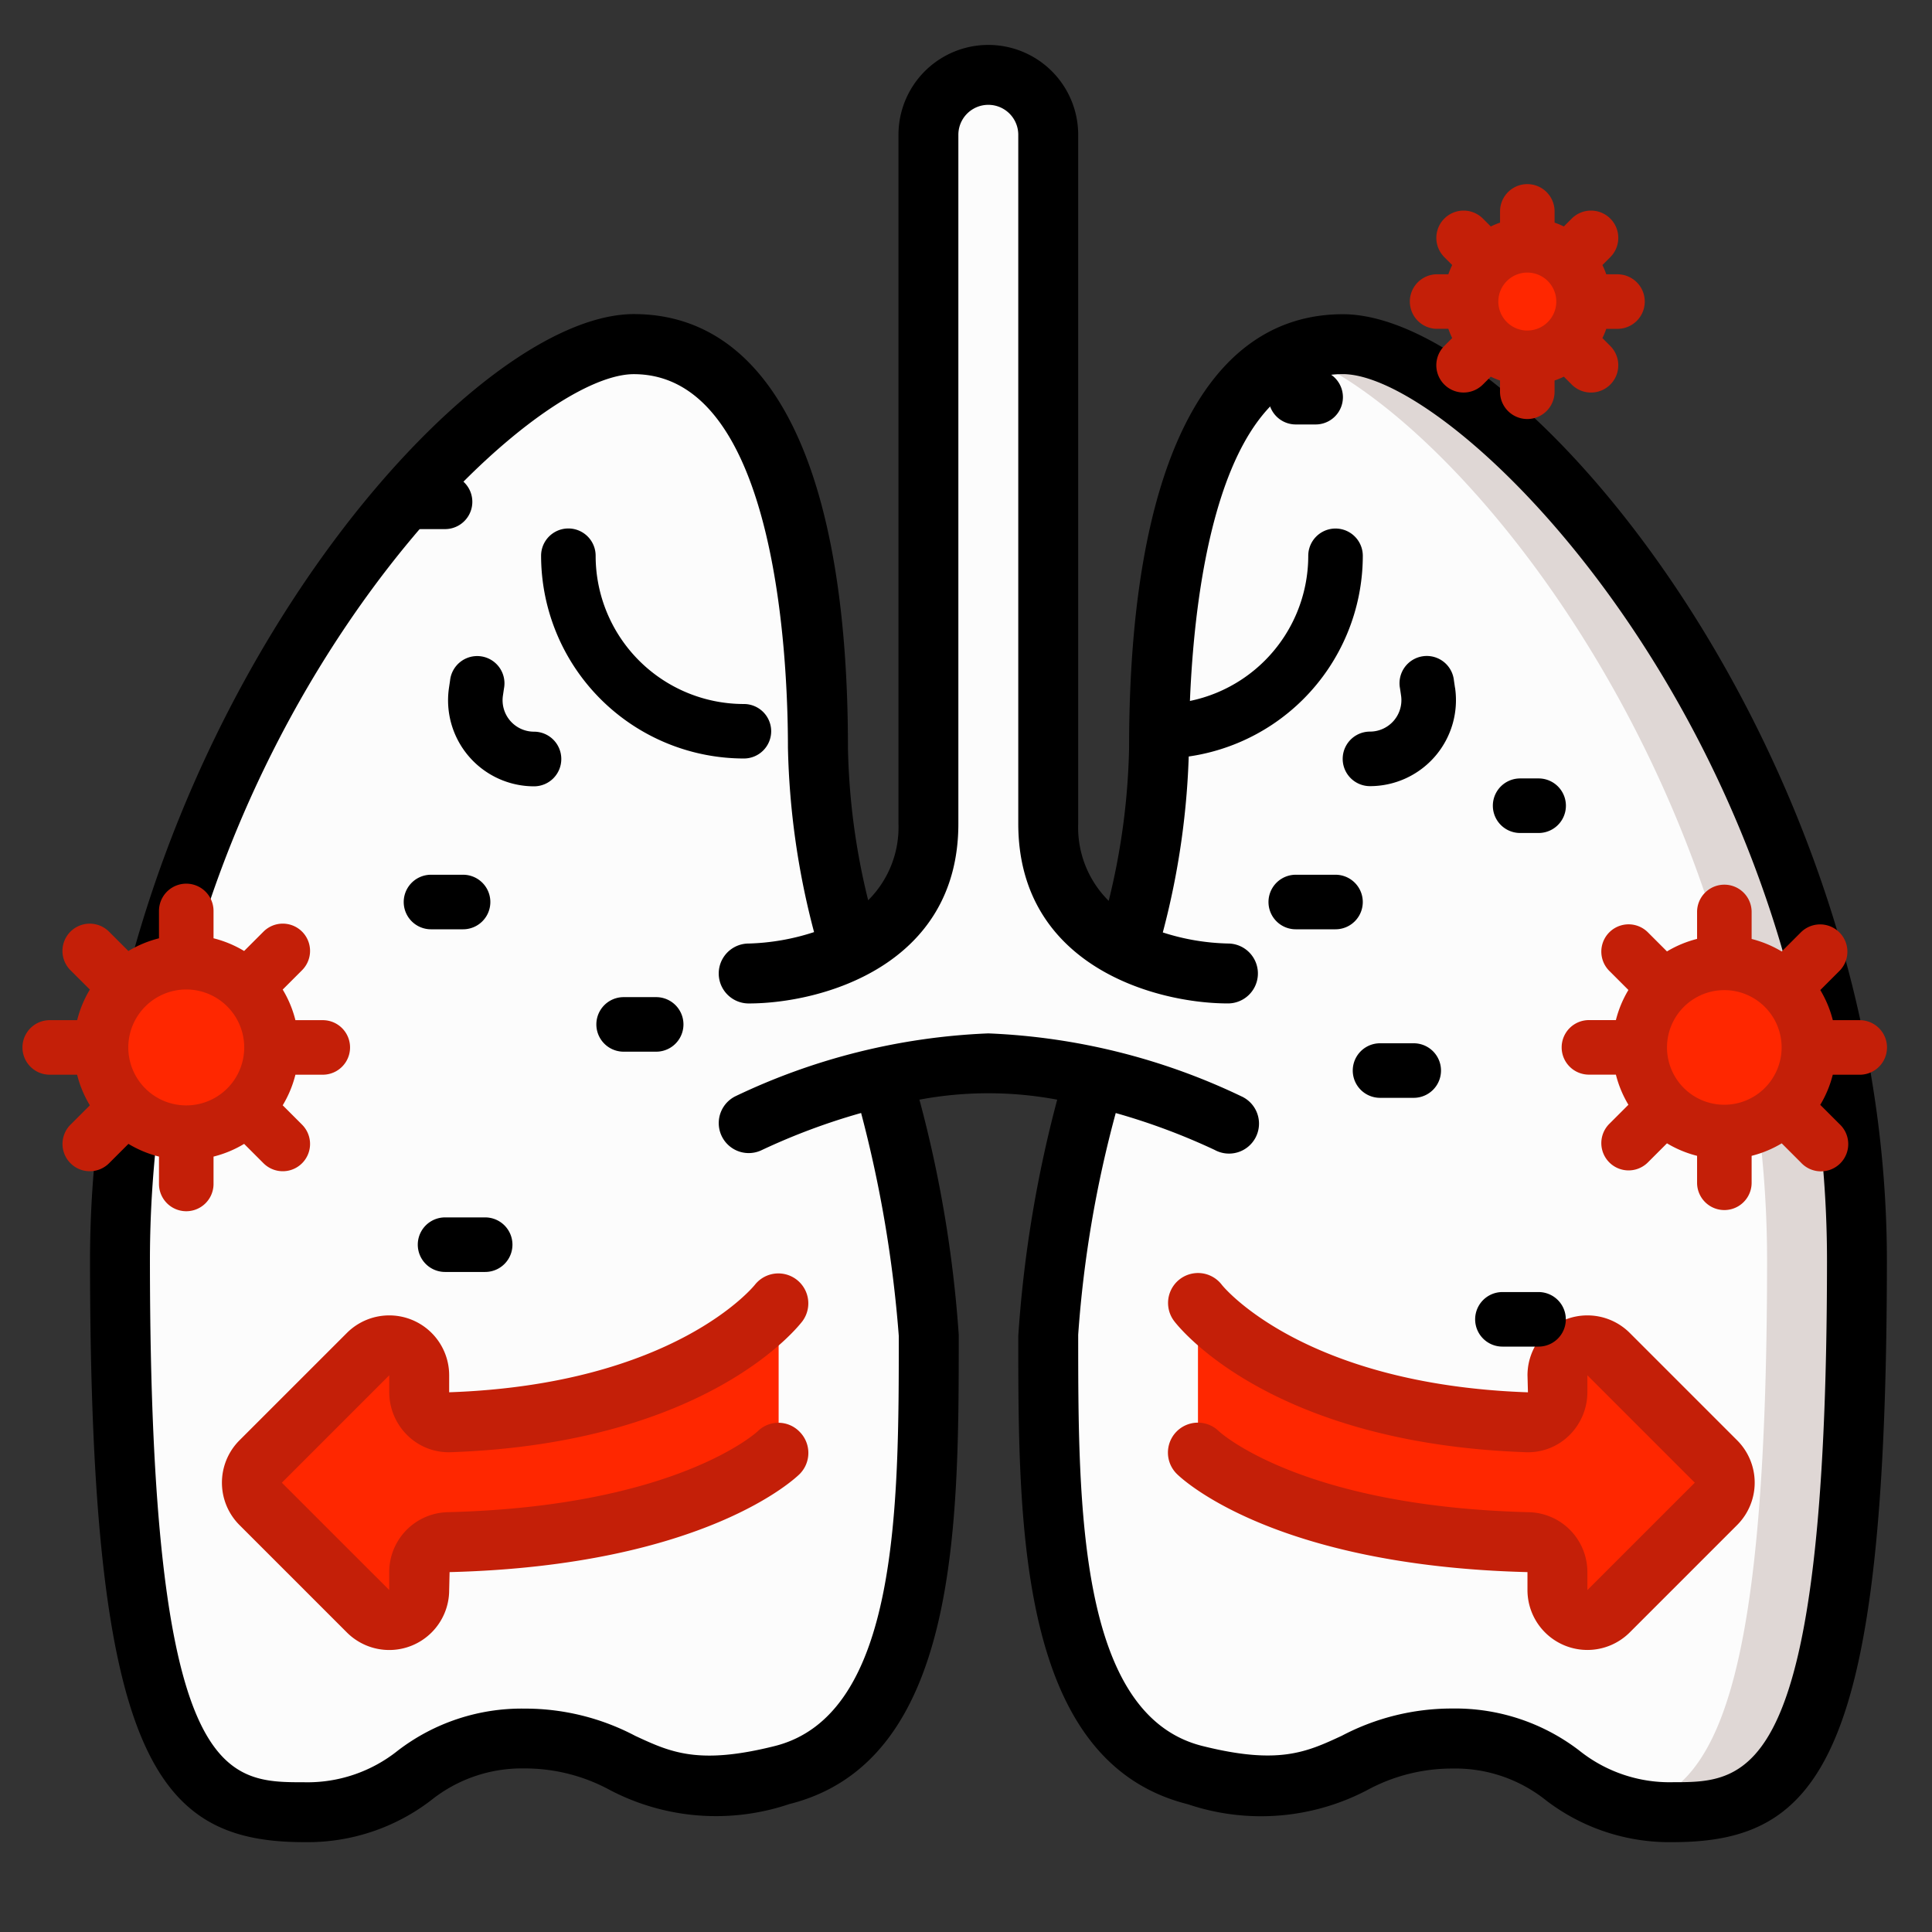 <?xml version="1.0" encoding="UTF-8"?>
<svg xmlns="http://www.w3.org/2000/svg" xmlns:xlink="http://www.w3.org/1999/xlink" width="86" height="86" viewBox="0 0 86 86">
  <rect x="0" y="0" width="86" height="86" fill="#333333" stroke="none"/>
  <defs>
    <clipPath id="clip-path">
      <rect id="Rectangle_508" data-name="Rectangle 508" width="86" height="86" transform="translate(787 847)" fill="#fff" stroke="#707070" stroke-width="1" opacity="0.76"></rect>
    </clipPath>
    <clipPath id="clip-path-2">
      <rect id="Rectangle_501" data-name="Rectangle 501" width="80" height="80" transform="translate(791 849)" fill="#fff" stroke="#707070" stroke-width="1" opacity="0.8"></rect>
    </clipPath>
    <clipPath id="clip-path-3">
      <rect id="Rectangle_504" data-name="Rectangle 504" width="83" height="83" transform="translate(495 849)" fill="#fff" stroke="#707070" stroke-width="1" opacity="0.8"></rect>
    </clipPath>
  </defs>
  <g id="Mask_Group_46" data-name="Mask Group 46" transform="translate(-787 -847)" clip-path="url(#clip-path)">
    <g id="Mask_Group_41" data-name="Mask Group 41" clip-path="url(#clip-path-2)">
      <g id="Page-1" transform="translate(790.994 849)">
        <g id="_x30_35---Breathing-Test">
          <path id="Shape" d="M78.665,54.172c-.013,22.866-3.293,24.493-8.2,24.493s-4.907-3.267-9.813-3.28S55.746,78.652,49.2,77.012s-6.533-11.44-6.533-19.6a63.121,63.121,0,0,1,2.027-11.493,19.067,19.067,0,0,0-9.387,0,62.019,62.019,0,0,1,2.04,11.493c0,8.16.013,17.96-6.533,19.6s-6.547-1.627-11.453-1.627-4.907,3.28-9.813,3.28-8.187-1.627-8.2-24.493S17.666,13.333,24.213,13.32s8.2,9.8,8.2,17.96a36.8,36.8,0,0,0,1.4,9,5.879,5.879,0,0,0,3.52-5.613V4a2.606,2.606,0,0,1,.787-1.88A2.607,2.607,0,0,1,40,1.333,2.675,2.675,0,0,1,42.666,4V34.666A5.888,5.888,0,0,0,46.2,40.293a37,37,0,0,0,1.4-9.013c0-8.16,1.653-17.96,8.187-17.96s22.906,17.986,22.88,40.852Z" fill="#fcfcfc"></path>
          <path id="Shape_1_" d="M55.786,13.32a5.652,5.652,0,0,0-2.111.4c7.348,2.743,21.014,19.548,20.99,40.453-.011,19.321-2.355,23.477-6.041,24.3a8.452,8.452,0,0,0,1.841.191c4.907,0,8.187-1.627,8.2-24.493S62.332,13.333,55.786,13.32Z" fill="#dfd7d5"></path>
          <g id="Group_260" data-name="Group 260">
            <path id="Shape_2_" d="M30.666,62.666s-3.705,3.705-14.681,3.984a1.333,1.333,0,0,0-1.319,1.333v.8a1.333,1.333,0,0,1-2.276.943L7.609,64.942a1.333,1.333,0,0,1,0-1.885l4.781-4.781a1.333,1.333,0,0,1,2.276.943v.756a1.333,1.333,0,0,0,1.36,1.333C26.97,60.932,30.666,56,30.666,56v6.667Z" fill="#ff2700"></path>
            <path id="Shape_4_" d="M49.332,62.666s3.705,3.705,14.681,3.984a1.333,1.333,0,0,1,1.319,1.333v.8a1.333,1.333,0,0,0,2.276.943l4.781-4.781a1.333,1.333,0,0,0,0-1.885l-4.781-4.781a1.333,1.333,0,0,0-2.276.94v.756a1.333,1.333,0,0,1-1.36,1.333C53.028,60.932,49.332,56,49.332,56Z" fill="#ff2700"></path>
          </g>
          <path id="Shape_6_" d="M55.786,11.987c-6.133,0-9.52,6.852-9.52,19.293a30.764,30.764,0,0,1-.908,6.82A4.6,4.6,0,0,1,44,34.666V4a4,4,0,0,0-8,0V34.666a4.579,4.579,0,0,1-1.349,3.408,30.519,30.519,0,0,1-.9-6.8c0-12.441-3.385-19.293-9.536-19.293C16.226,12-.013,31.541.013,54.172.027,76.265,2.965,80,9.547,80A9.023,9.023,0,0,0,15.2,78.132a6.461,6.461,0,0,1,4.16-1.413,7.917,7.917,0,0,1,3.8.964,10.184,10.184,0,0,0,7.98.623c7.543-1.891,7.543-12.4,7.543-20.893A54.77,54.77,0,0,0,36.933,46.95a16.628,16.628,0,0,1,6.133,0,54.893,54.893,0,0,0-1.733,10.516c0,8.445,0,18.954,7.543,20.845a10.188,10.188,0,0,0,7.981-.623,7.914,7.914,0,0,1,3.793-.964,6.458,6.458,0,0,1,4.165,1.408A9.032,9.032,0,0,0,70.465,80c6.581,0,9.52-3.733,9.533-25.825C80.025,31.541,63.776,12,55.786,11.987Zm14.68,65.345A6.428,6.428,0,0,1,66.3,75.919a9.068,9.068,0,0,0-5.644-1.867,10.506,10.506,0,0,0-4.92,1.212c-1.571.729-2.812,1.307-6.209.455C44,74.335,44,64.979,44,57.412a51.36,51.36,0,0,1,1.671-9.867,28.763,28.763,0,0,1,4.4,1.64A1.334,1.334,0,1,0,51.262,46.8,28.732,28.732,0,0,0,40,44a28.732,28.732,0,0,0-11.262,2.8,1.334,1.334,0,1,0,1.192,2.387,28.663,28.663,0,0,1,4.407-1.644,55.2,55.2,0,0,1,1.677,9.924c0,7.517,0,16.872-5.524,18.256-3.4.852-4.639.275-6.209-.455a10.509,10.509,0,0,0-4.923-1.212,9.058,9.058,0,0,0-5.64,1.867,6.436,6.436,0,0,1-4.171,1.411c-3.524,0-6.853,0-6.867-23.161-.027-23.1,16.32-39.5,21.533-39.518,6.371,0,6.867,12.727,6.867,16.626a34.749,34.749,0,0,0,1.163,8.21A10.226,10.226,0,0,1,29.333,40a1.333,1.333,0,0,0,0,2.667c3.228,0,9.333-1.672,9.333-8V4a1.333,1.333,0,1,1,2.667,0V34.666c0,6.328,6.105,8,9.333,8a1.333,1.333,0,0,0,0-2.667,10.148,10.148,0,0,1-2.9-.493,34.909,34.909,0,0,0,1.165-8.227c0-3.9.495-16.626,6.851-16.626C61,14.666,77.359,31.075,77.332,54.171c-.013,23.161-3.5,23.161-6.867,23.161Z"></path>
          <path id="Shape_7_" d="M16,59.218a2.667,2.667,0,0,0-4.552-1.885L6.666,62.114a2.666,2.666,0,0,0,0,3.771l4.781,4.781A2.667,2.667,0,0,0,16,68.78l.019-.8c11.378-.288,15.424-4.207,15.59-4.373a1.333,1.333,0,0,0-.006-1.87,1.312,1.312,0,0,0-1.87-.025c-.035.033-3.617,3.345-13.782,3.6a2.667,2.667,0,0,0-2.619,2.667v.8L8.552,64l4.781-4.781v.756a2.694,2.694,0,0,0,.819,1.927,2.619,2.619,0,0,0,1.921.741c11.449-.4,15.493-5.62,15.66-5.843a1.333,1.333,0,0,0-2.125-1.609c-.035.044-3.568,4.436-13.608,4.784Z" fill="#c41f08"></path>
          <path id="Shape_9_" d="M68.551,57.332A2.667,2.667,0,0,0,64,59.218l.02.759c-10.06-.351-13.593-4.743-13.62-4.777a1.333,1.333,0,1,0-2.133,1.6c.167.223,4.211,5.443,15.658,5.843a2.607,2.607,0,0,0,1.924-.741,2.7,2.7,0,0,0,.817-1.927v-.756L71.447,64,66.666,68.78v-.8a2.667,2.667,0,0,0-2.619-2.667c-10.1-.256-13.7-3.529-13.781-3.6a1.333,1.333,0,0,0-1.876,1.895c.167.167,4.212,4.085,15.609,4.372v.8a2.667,2.667,0,0,0,4.552,1.885l4.781-4.781a2.666,2.666,0,0,0,0-3.771Z" fill="#c41f08"></path>
        </g>
      </g>
    </g>
    <g id="Mask_Group_42" data-name="Mask Group 42" transform="translate(293 -15)" clip-path="url(#clip-path-3)">
      <g id="infected" transform="translate(495 870.198)">
        <g id="Group_262" data-name="Group 262" transform="translate(3.497 2.721)">
          <g id="Group_261" data-name="Group 261">
            <circle id="Ellipse_57" data-name="Ellipse 57" cx="3.765" cy="3.765" r="3.765" transform="translate(68.495 31.942)" fill="#ff2700"></circle>
            <circle id="Ellipse_58" data-name="Ellipse 58" cx="2.505" cy="2.505" r="2.505" transform="translate(60.985)" fill="#ff2700"></circle>
            <circle id="Ellipse_60" data-name="Ellipse 60" cx="3.794" cy="3.794" r="3.794" transform="translate(0 31.912)" fill="#ff2700"></circle>
          </g>
        </g>
        <g id="Group_263" data-name="Group 263" transform="translate(0 0)">
          <path id="Path_548" data-name="Path 548" d="M32.493,44.231a1.214,1.214,0,0,0-1.214-1.214,6.6,6.6,0,0,1-6.6-6.6,1.214,1.214,0,0,0-2.428,0,9.035,9.035,0,0,0,9.025,9.025A1.214,1.214,0,0,0,32.493,44.231Z" transform="translate(0.835 -19.877)"></path>
          <path id="Path_549" data-name="Path 549" d="M23.3,45.256a1.214,1.214,0,0,0-1.214-1.214,1.4,1.4,0,0,1-1.385-1.6l.048-.325a1.214,1.214,0,1,0-2.4-.353l-.048.325a3.828,3.828,0,0,0,3.787,4.385A1.214,1.214,0,0,0,23.3,45.256Z" transform="translate(0.685 -19.67)"></path>
          <path id="Path_550" data-name="Path 550" d="M48.852,43.017a1.214,1.214,0,0,0,0,2.428,9.035,9.035,0,0,0,9.025-9.025,1.214,1.214,0,0,0-2.428,0A6.6,6.6,0,0,1,48.852,43.017Z" transform="translate(1.786 -19.877)"></path>
          <path id="Path_551" data-name="Path 551" d="M61.643,42.085l-.048-.325a1.214,1.214,0,1,0-2.4.353l.048.325a1.4,1.4,0,0,1-1.385,1.6,1.214,1.214,0,0,0,0,2.428,3.828,3.828,0,0,0,3.787-4.385Z" transform="translate(2.124 -19.67)"></path>
          <path id="Path_552" data-name="Path 552" d="M79.309,56.517h-1.2a4.946,4.946,0,0,0-.557-1.34l.85-.85a1.214,1.214,0,1,0-1.717-1.717l-.85.85a4.952,4.952,0,0,0-1.34-.557V51.7a1.214,1.214,0,0,0-2.428,0v1.2a4.947,4.947,0,0,0-1.34.557l-.85-.85a1.214,1.214,0,0,0-1.717,1.717l.85.85a4.946,4.946,0,0,0-.557,1.34h-1.2a1.214,1.214,0,1,0,0,2.428h1.2a4.946,4.946,0,0,0,.557,1.34l-.85.85a1.214,1.214,0,0,0,1.717,1.717l.85-.85a4.947,4.947,0,0,0,1.34.557v1.2a1.214,1.214,0,0,0,2.428,0v-1.2A4.947,4.947,0,0,0,75.834,62l.85.85A1.214,1.214,0,1,0,78.4,61.136l-.85-.85a4.946,4.946,0,0,0,.557-1.34h1.2a1.214,1.214,0,1,0,0-2.428Zm-6.03,3.765a2.551,2.551,0,1,1,2.551-2.551A2.553,2.553,0,0,1,73.28,60.282Z" transform="translate(2.476 -19.304)" fill="#c41f08"></path>
          <path id="Path_553" data-name="Path 553" d="M61.41,24.03a3.654,3.654,0,0,0-.171.412h-.5a1.214,1.214,0,0,0,0,2.428h.5a3.711,3.711,0,0,0,.171.412l-.351.351a1.214,1.214,0,0,0,1.717,1.717L63.127,29a3.726,3.726,0,0,0,.412.171v.5a1.214,1.214,0,1,0,2.428,0v-.5A3.741,3.741,0,0,0,66.38,29l.351.351a1.214,1.214,0,1,0,1.717-1.717l-.351-.351a3.656,3.656,0,0,0,.171-.412h.5a1.214,1.214,0,1,0,0-2.428h-.5a3.744,3.744,0,0,0-.171-.412l.351-.351a1.214,1.214,0,1,0-1.717-1.717l-.351.351a3.686,3.686,0,0,0-.412-.171v-.5a1.214,1.214,0,1,0-2.428,0v.5a3.665,3.665,0,0,0-.412.171l-.351-.351a1.214,1.214,0,1,0-1.717,1.717Zm3.344.336a1.29,1.29,0,1,1-1.29,1.29A1.292,1.292,0,0,1,64.754,24.366Z" transform="translate(2.232 -20.431)" fill="#c41f08"></path>
          <path id="Path_555" data-name="Path 555" d="M6.077,62.592V63.81a1.214,1.214,0,1,0,2.428,0V62.592a4.977,4.977,0,0,0,1.362-.566l.862.862a1.214,1.214,0,0,0,1.717-1.717l-.862-.862a4.978,4.978,0,0,0,.566-1.362h1.218a1.214,1.214,0,0,0,0-2.428H12.15a4.977,4.977,0,0,0-.566-1.362l.862-.862a1.214,1.214,0,0,0-1.717-1.717l-.862.862a4.977,4.977,0,0,0-1.362-.566V51.657a1.214,1.214,0,0,0-2.428,0v1.218a4.977,4.977,0,0,0-1.362.566l-.862-.862a1.214,1.214,0,0,0-1.717,1.717L3,55.157a4.977,4.977,0,0,0-.566,1.362H1.214a1.214,1.214,0,0,0,0,2.428H2.432A4.98,4.98,0,0,0,3,60.309l-.862.862a1.214,1.214,0,0,0,1.717,1.717l.862-.862a4.979,4.979,0,0,0,1.362.566Zm1.214-7.439a2.58,2.58,0,1,1-2.58,2.58A2.583,2.583,0,0,1,7.291,55.153Z" transform="translate(0 -19.306)" fill="#c41f08"></path>
          <path id="Path_556" data-name="Path 556" d="M18.22,35.318a1.214,1.214,0,0,0,0-2.428H16.97a1.214,1.214,0,1,0,0,2.428Z" transform="translate(0.591 -19.964)"></path>
          <path id="Path_557" data-name="Path 557" d="M17.572,52.488H19a1.214,1.214,0,1,0,0-2.428H17.572a1.214,1.214,0,1,0,0,2.428Z" transform="translate(0.613 -19.32)"></path>
          <path id="Path_558" data-name="Path 558" d="M25.837,55.311a1.214,1.214,0,0,0,0,2.428h1.449a1.214,1.214,0,0,0,0-2.428Z" transform="translate(0.923 -19.123)"></path>
          <path id="Path_559" data-name="Path 559" d="M18.175,67.19h1.786a1.214,1.214,0,1,0,0-2.428H18.175a1.214,1.214,0,1,0,0,2.428Z" transform="translate(0.636 -18.769)"></path>
          <path id="Path_560" data-name="Path 560" d="M65.12,45.928H64.3a1.214,1.214,0,0,0,0,2.428h.824a1.214,1.214,0,0,0,0-2.428Z" transform="translate(2.366 -19.475)"></path>
          <path id="Path_561" data-name="Path 561" d="M54.674,52.488h1.769a1.214,1.214,0,1,0,0-2.428H54.674a1.214,1.214,0,1,0,0,2.428Z" transform="translate(2.005 -19.32)"></path>
          <path id="Path_562" data-name="Path 562" d="M58.29,59.719h1.5a1.214,1.214,0,0,0,0-2.428h-1.5a1.214,1.214,0,0,0,0,2.428Z" transform="translate(2.14 -19.049)"></path>
          <path id="Path_563" data-name="Path 563" d="M63.541,67.965a1.214,1.214,0,1,0,0,2.428h1.608a1.214,1.214,0,0,0,0-2.428Z" transform="translate(2.337 -18.649)"></path>
          <path id="Path_564" data-name="Path 564" d="M55.559,30.829a1.214,1.214,0,1,0,0-2.428h-.885a1.214,1.214,0,1,0,0,2.428Z" transform="translate(2.005 -20.133)"></path>
        </g>
      </g>
    </g>
  </g>
</svg>

